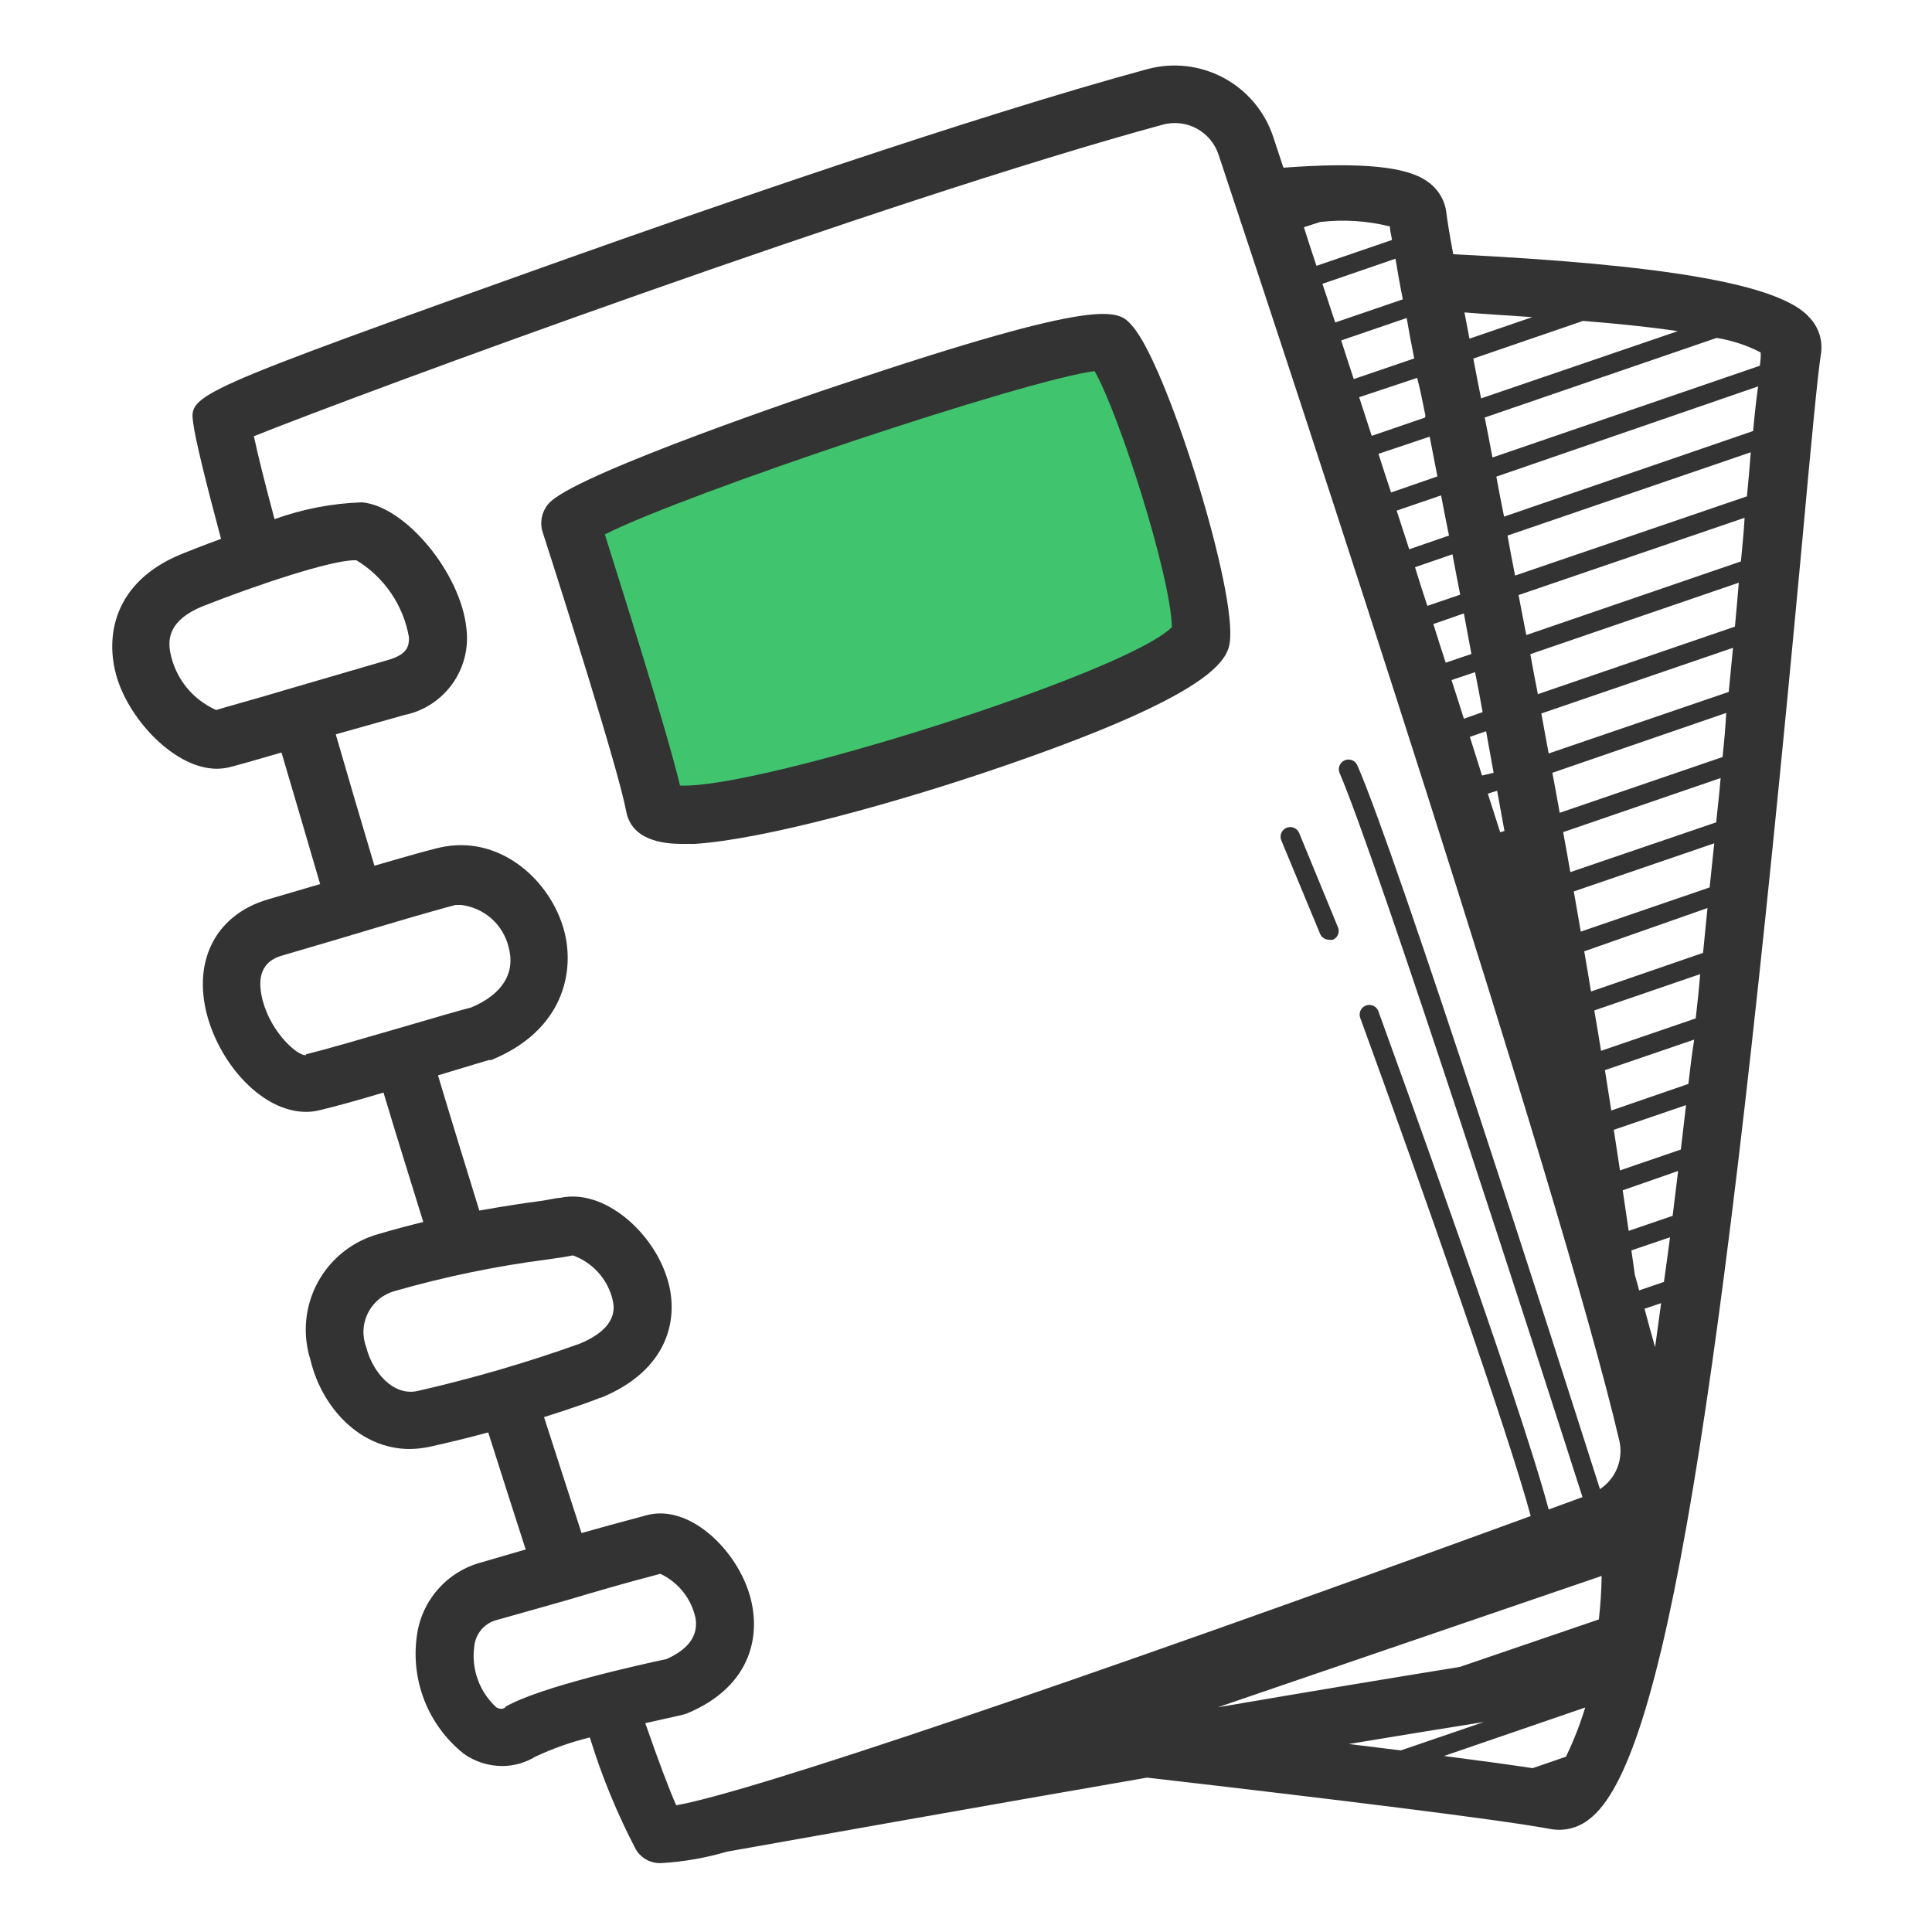 <svg width="64" height="64" viewBox="0 0 64 64" fill="none" xmlns="http://www.w3.org/2000/svg">
<path d="M59.962 10.541C58.995 9.389 55.014 8.762 48.141 8.422C48.013 7.744 47.936 7.258 47.91 7.027C47.883 6.821 47.812 6.623 47.701 6.446C47.591 6.269 47.444 6.118 47.27 6.003C46.592 5.517 45.088 5.363 42.515 5.555L42.176 4.531C41.899 3.695 41.312 2.997 40.536 2.58C39.76 2.163 38.853 2.06 38.003 2.291C32.16 3.878 23.347 6.944 18.618 8.627C6.272 13.03 6.272 13.069 6.4 14.01C6.464 14.522 6.797 15.891 7.322 17.85C6.714 18.074 6.227 18.266 6.01 18.355C3.77 19.27 3.45 21.088 3.885 22.483C4.32 23.878 5.805 25.466 7.187 25.466C7.318 25.464 7.449 25.449 7.578 25.421C7.859 25.35 8.435 25.19 9.325 24.928C9.734 26.31 10.163 27.776 10.605 29.286L8.883 29.792C7.168 30.291 6.374 31.802 6.861 33.632C7.302 35.27 8.691 36.832 10.144 36.832C10.297 36.832 10.45 36.812 10.598 36.774C11.059 36.666 11.878 36.442 12.704 36.192C12.941 36.986 13.184 37.779 13.427 38.56L14.022 40.48C13.555 40.595 13.062 40.723 12.544 40.877C12.117 40.995 11.718 41.197 11.371 41.473C11.024 41.749 10.736 42.092 10.525 42.482C10.314 42.872 10.184 43.3 10.143 43.741C10.102 44.182 10.15 44.627 10.285 45.05C10.65 46.592 11.898 48 13.574 48C13.79 47.997 14.004 47.974 14.214 47.93C14.854 47.789 15.546 47.622 16.173 47.45C16.627 48.89 17.043 50.17 17.414 51.328L15.942 51.757C15.388 51.905 14.89 52.213 14.511 52.644C14.131 53.074 13.888 53.607 13.811 54.176C13.705 54.907 13.792 55.654 14.063 56.341C14.335 57.028 14.782 57.632 15.36 58.093C15.734 58.359 16.181 58.502 16.64 58.502C17.024 58.5 17.4 58.394 17.728 58.195C18.309 57.921 18.915 57.707 19.539 57.555C19.933 58.839 20.445 60.084 21.069 61.274C21.159 61.421 21.288 61.54 21.441 61.618C21.595 61.696 21.767 61.73 21.939 61.715C22.666 61.671 23.385 61.544 24.083 61.338C26.97 60.826 32.493 59.84 37.997 58.886C44.045 59.584 49.696 60.275 51.366 60.589C51.591 60.629 51.821 60.621 52.042 60.565C52.263 60.508 52.469 60.405 52.646 60.262C55.098 58.413 57.005 46.982 59.686 18.093C59.981 14.861 60.218 12.333 60.326 11.693C60.353 11.486 60.335 11.275 60.272 11.076C60.209 10.877 60.103 10.694 59.962 10.541ZM55.578 10.97L49.062 13.197C48.973 12.742 48.883 12.301 48.806 11.878L52.442 10.63C53.626 10.726 54.682 10.835 55.578 10.97ZM49.094 25.69L48.691 24.41L49.229 24.224L49.478 25.6L49.094 25.69ZM49.594 26.195C49.677 26.637 49.754 27.078 49.837 27.526L49.696 27.571C49.562 27.149 49.427 26.726 49.286 26.291L49.594 26.195ZM48.493 23.808C48.358 23.386 48.224 22.957 48.083 22.528L48.864 22.266C48.949 22.692 49.032 23.134 49.114 23.59L48.493 23.808ZM50.822 10.483L48.678 11.219C48.621 10.918 48.563 10.624 48.512 10.349C49.28 10.413 50.08 10.458 50.822 10.509V10.483ZM48.742 21.664L47.891 21.952C47.75 21.53 47.616 21.101 47.482 20.672L48.493 20.32L48.742 21.664ZM48.371 19.699L47.283 20.07C47.142 19.648 47.008 19.226 46.874 18.79L48.115 18.362C48.198 18.81 48.282 19.251 48.371 19.699ZM48 17.741L46.682 18.195C46.541 17.766 46.406 17.344 46.266 16.915L47.738 16.41C47.821 16.851 47.904 17.28 48 17.741ZM47.36 14.464C47.443 14.893 47.526 15.328 47.616 15.782L46.08 16.314C45.939 15.885 45.798 15.462 45.664 15.034L47.36 14.464ZM47.213 13.709V13.83L45.44 14.438L45.024 13.158L46.944 12.518C47.046 12.89 47.123 13.293 47.206 13.709H47.213ZM46.854 11.872L44.845 12.557C44.704 12.128 44.563 11.706 44.429 11.277L46.598 10.534C46.669 10.957 46.752 11.398 46.848 11.872H46.854ZM46.477 9.914L44.23 10.682L43.808 9.402L46.227 8.57C46.291 8.96 46.368 9.408 46.47 9.914H46.477ZM43.731 7.354C44.504 7.263 45.287 7.313 46.042 7.501C46.042 7.622 46.086 7.776 46.112 7.949L43.61 8.806C43.462 8.365 43.322 7.942 43.194 7.526L43.731 7.354ZM9.677 22.79C8.397 23.174 7.437 23.43 7.162 23.52C6.771 23.348 6.428 23.083 6.162 22.749C5.897 22.414 5.717 22.02 5.638 21.6C5.562 21.171 5.587 20.544 6.714 20.083C8.576 19.347 10.976 18.56 11.738 18.56H11.808C12.264 18.837 12.656 19.209 12.956 19.651C13.257 20.093 13.459 20.594 13.549 21.12C13.549 21.395 13.504 21.677 12.858 21.862L9.677 22.79ZM10.138 34.95C9.894 35.008 8.998 34.246 8.704 33.152C8.384 31.93 9.101 31.725 9.408 31.635C10.643 31.277 11.712 30.957 12.608 30.688C13.786 30.336 14.81 30.048 15.091 29.978H15.277C15.647 30.022 15.996 30.178 16.276 30.425C16.556 30.672 16.754 30.998 16.845 31.36C17.088 32.224 16.646 32.941 15.603 33.376C15.142 33.478 11.341 34.63 10.138 34.925V34.95ZM13.824 46.08C13.011 46.253 12.339 45.44 12.134 44.634C12.064 44.451 12.032 44.256 12.041 44.06C12.05 43.864 12.1 43.673 12.187 43.498C12.275 43.322 12.398 43.167 12.548 43.042C12.699 42.917 12.874 42.825 13.062 42.771C14.74 42.29 16.451 41.937 18.182 41.715C18.56 41.664 18.822 41.619 18.976 41.587C19.301 41.703 19.592 41.899 19.822 42.156C20.052 42.413 20.215 42.724 20.294 43.059C20.346 43.283 20.499 43.981 19.187 44.518C17.432 45.145 15.641 45.666 13.824 46.08ZM16.736 56.563C16.666 56.602 16.608 56.64 16.448 56.563C16.169 56.311 15.956 55.994 15.828 55.64C15.699 55.287 15.66 54.907 15.712 54.534C15.732 54.326 15.817 54.13 15.955 53.972C16.093 53.815 16.276 53.705 16.48 53.658L18.746 53.018C19.917 52.672 20.557 52.48 21.875 52.134C22.169 52.273 22.427 52.477 22.629 52.731C22.831 52.985 22.971 53.283 23.04 53.6C23.098 53.978 23.04 54.522 22.086 54.957C21.216 55.142 17.856 55.885 16.736 56.544V56.563ZM44.678 57.773C46.323 57.498 47.878 57.248 49.158 57.043L46.406 57.984L44.678 57.773ZM51.885 58.189L50.771 58.573C50.022 58.458 49.024 58.323 47.834 58.17L52.512 56.563C52.345 57.114 52.135 57.651 51.885 58.17V58.189ZM52.966 53.645L48.358 55.219C46.099 55.584 43.29 56.051 40.339 56.557L53.056 52.205C53.05 52.68 53.02 53.154 52.966 53.626V53.645ZM53.005 49.344C51.642 45.056 46.291 28.365 44.954 25.331C44.916 25.259 44.852 25.204 44.775 25.178C44.697 25.151 44.613 25.155 44.539 25.189C44.465 25.222 44.406 25.283 44.375 25.358C44.344 25.433 44.342 25.517 44.371 25.594C45.651 28.57 51.11 45.491 52.422 49.594L51.302 50.003C50.31 46.291 46.182 34.938 45.658 33.491C45.627 33.414 45.568 33.351 45.492 33.317C45.416 33.283 45.329 33.279 45.251 33.308C45.173 33.336 45.108 33.394 45.072 33.469C45.036 33.544 45.03 33.63 45.056 33.709C47.091 39.29 49.978 47.494 50.707 50.221C35.558 55.75 24.794 59.392 22.4 59.802C22.176 59.296 21.818 58.355 21.376 57.082L22.579 56.813L22.752 56.762C24.954 55.846 25.248 54.067 24.794 52.71C24.301 51.232 22.79 49.837 21.44 50.189C20.518 50.432 19.904 50.605 19.264 50.784C18.867 49.568 18.451 48.269 18.022 46.944C19.078 46.611 19.808 46.342 19.872 46.304H19.904C22.157 45.382 22.515 43.654 22.099 42.342C21.626 40.806 20.006 39.366 18.56 39.68C18.438 39.68 18.221 39.738 17.92 39.782C17.427 39.846 16.73 39.949 15.878 40.102C15.424 38.63 14.963 37.139 14.509 35.622L16.186 35.117H16.269C18.669 34.138 19.066 32.173 18.675 30.784C18.227 29.19 16.646 27.731 14.765 28.038C14.406 28.096 13.754 28.288 12.403 28.678C11.949 27.162 11.52 25.702 11.123 24.326L13.395 23.686C14.037 23.555 14.605 23.185 14.986 22.652C15.367 22.12 15.532 21.463 15.45 20.813C15.264 18.995 13.44 16.768 11.987 16.64C11 16.674 10.024 16.862 9.094 17.197C8.781 16.026 8.544 15.085 8.41 14.451C11.891 13.05 29.28 6.643 38.522 4.128C38.897 4.027 39.298 4.073 39.641 4.257C39.983 4.442 40.242 4.75 40.365 5.12C42.982 12.986 51.667 39.302 53.638 47.706C53.712 48.008 53.691 48.326 53.578 48.616C53.465 48.905 53.264 49.153 53.005 49.325V49.344ZM54.829 44.634C54.714 44.23 54.598 43.808 54.477 43.354L55.027 43.168C54.963 43.654 54.893 44.16 54.829 44.614V44.634ZM55.123 42.464L54.298 42.746C54.253 42.573 54.208 42.406 54.157 42.234L54.042 41.421L55.322 40.986C55.258 41.466 55.194 41.952 55.123 42.445V42.464ZM55.411 40.275L53.952 40.774C53.888 40.339 53.824 39.891 53.754 39.43L55.59 38.79C55.533 39.277 55.469 39.77 55.411 40.256V40.275ZM55.68 38.08L53.664 38.771C53.6 38.336 53.53 37.882 53.459 37.427L55.853 36.608C55.795 37.12 55.738 37.587 55.68 38.08ZM55.936 35.904L53.376 36.787C53.306 36.352 53.235 35.904 53.165 35.45L56.122 34.438C56.045 34.925 55.987 35.411 55.93 35.904H55.936ZM56.179 33.734L53.037 34.81C52.966 34.368 52.89 33.926 52.813 33.472L56.32 32.269C56.282 32.755 56.23 33.242 56.173 33.734H56.179ZM56.416 31.565L52.704 32.845C52.634 32.41 52.557 31.968 52.48 31.514L56.563 30.08L56.416 31.565ZM56.64 29.395L52.365 30.861C52.288 30.426 52.211 29.984 52.134 29.53L56.787 27.936C56.736 28.416 56.685 28.909 56.634 29.395H56.64ZM56.858 27.238L52.019 28.89C51.942 28.454 51.866 28.013 51.782 27.565L56.998 25.773C56.96 26.24 56.902 26.746 56.851 27.238H56.858ZM57.069 25.075L51.667 26.925C51.59 26.483 51.507 26.048 51.424 25.6L57.184 23.616C57.158 24.096 57.114 24.582 57.062 25.075H57.069ZM57.274 22.918L51.302 24.96C51.219 24.525 51.142 24.083 51.059 23.635L57.408 21.459C57.363 21.933 57.318 22.4 57.267 22.918H57.274ZM57.478 20.755L50.944 22.995C50.859 22.569 50.776 22.127 50.694 21.67L57.6 19.302C57.562 19.77 57.517 20.262 57.472 20.755H57.478ZM57.734 17.92L57.67 18.598L50.56 21.037C50.477 20.602 50.387 20.154 50.304 19.712L57.792 17.152C57.779 17.402 57.76 17.651 57.734 17.92ZM57.869 16.442L50.189 19.066C50.103 18.639 50.02 18.197 49.939 17.741L57.997 14.982C57.963 15.435 57.92 15.923 57.869 16.448V16.442ZM58.074 14.278L49.824 17.114C49.734 16.678 49.651 16.237 49.568 15.789L58.24 12.8C58.176 13.242 58.125 13.728 58.074 14.285V14.278ZM58.298 12.115L49.44 15.155C49.357 14.72 49.274 14.278 49.184 13.83L56.864 11.194C57.373 11.275 57.865 11.437 58.323 11.674C58.336 11.802 58.317 11.955 58.298 12.122V12.115Z" fill="#333333"/>
<path d="M43.04 27.603C43.025 27.563 43.001 27.526 42.972 27.495C42.942 27.464 42.906 27.439 42.866 27.422C42.827 27.405 42.784 27.397 42.741 27.397C42.698 27.397 42.655 27.405 42.616 27.422C42.576 27.439 42.54 27.464 42.51 27.494C42.48 27.526 42.457 27.562 42.442 27.602C42.426 27.643 42.419 27.686 42.421 27.729C42.422 27.772 42.433 27.814 42.451 27.853L43.731 30.938C43.756 30.995 43.797 31.044 43.85 31.078C43.902 31.112 43.963 31.13 44.026 31.13C44.068 31.139 44.111 31.139 44.154 31.13C44.192 31.114 44.227 31.09 44.256 31.06C44.285 31.031 44.309 30.995 44.324 30.957C44.34 30.918 44.347 30.877 44.346 30.835C44.346 30.793 44.337 30.752 44.32 30.714L43.04 27.603Z" fill="#333333"/>
<path d="M27.78 12.761C26.928 13.043 19.396 15.59 18.256 16.601C18.116 16.727 18.015 16.89 17.965 17.072C17.915 17.253 17.918 17.445 17.975 17.625C18.66 19.744 20.496 25.542 20.74 26.86C20.912 27.82 21.924 27.955 22.589 27.955H23.012C25.328 27.808 29.796 26.566 33.194 25.395C40.65 22.835 40.714 21.721 40.752 21.119C40.861 19.161 38.615 12.019 37.501 10.79C37.047 10.265 36.618 9.791 27.78 12.761Z" fill="#333333"/>
<path d="M20.036 17.702C20.605 19.526 22.078 24.146 22.526 26.022C25.098 26.156 37.309 22.297 38.82 20.774C38.782 19.071 37.073 13.714 36.26 12.294C33.988 12.582 22.801 16.313 20.036 17.702Z" fill="#41C46E"/>
</svg>
